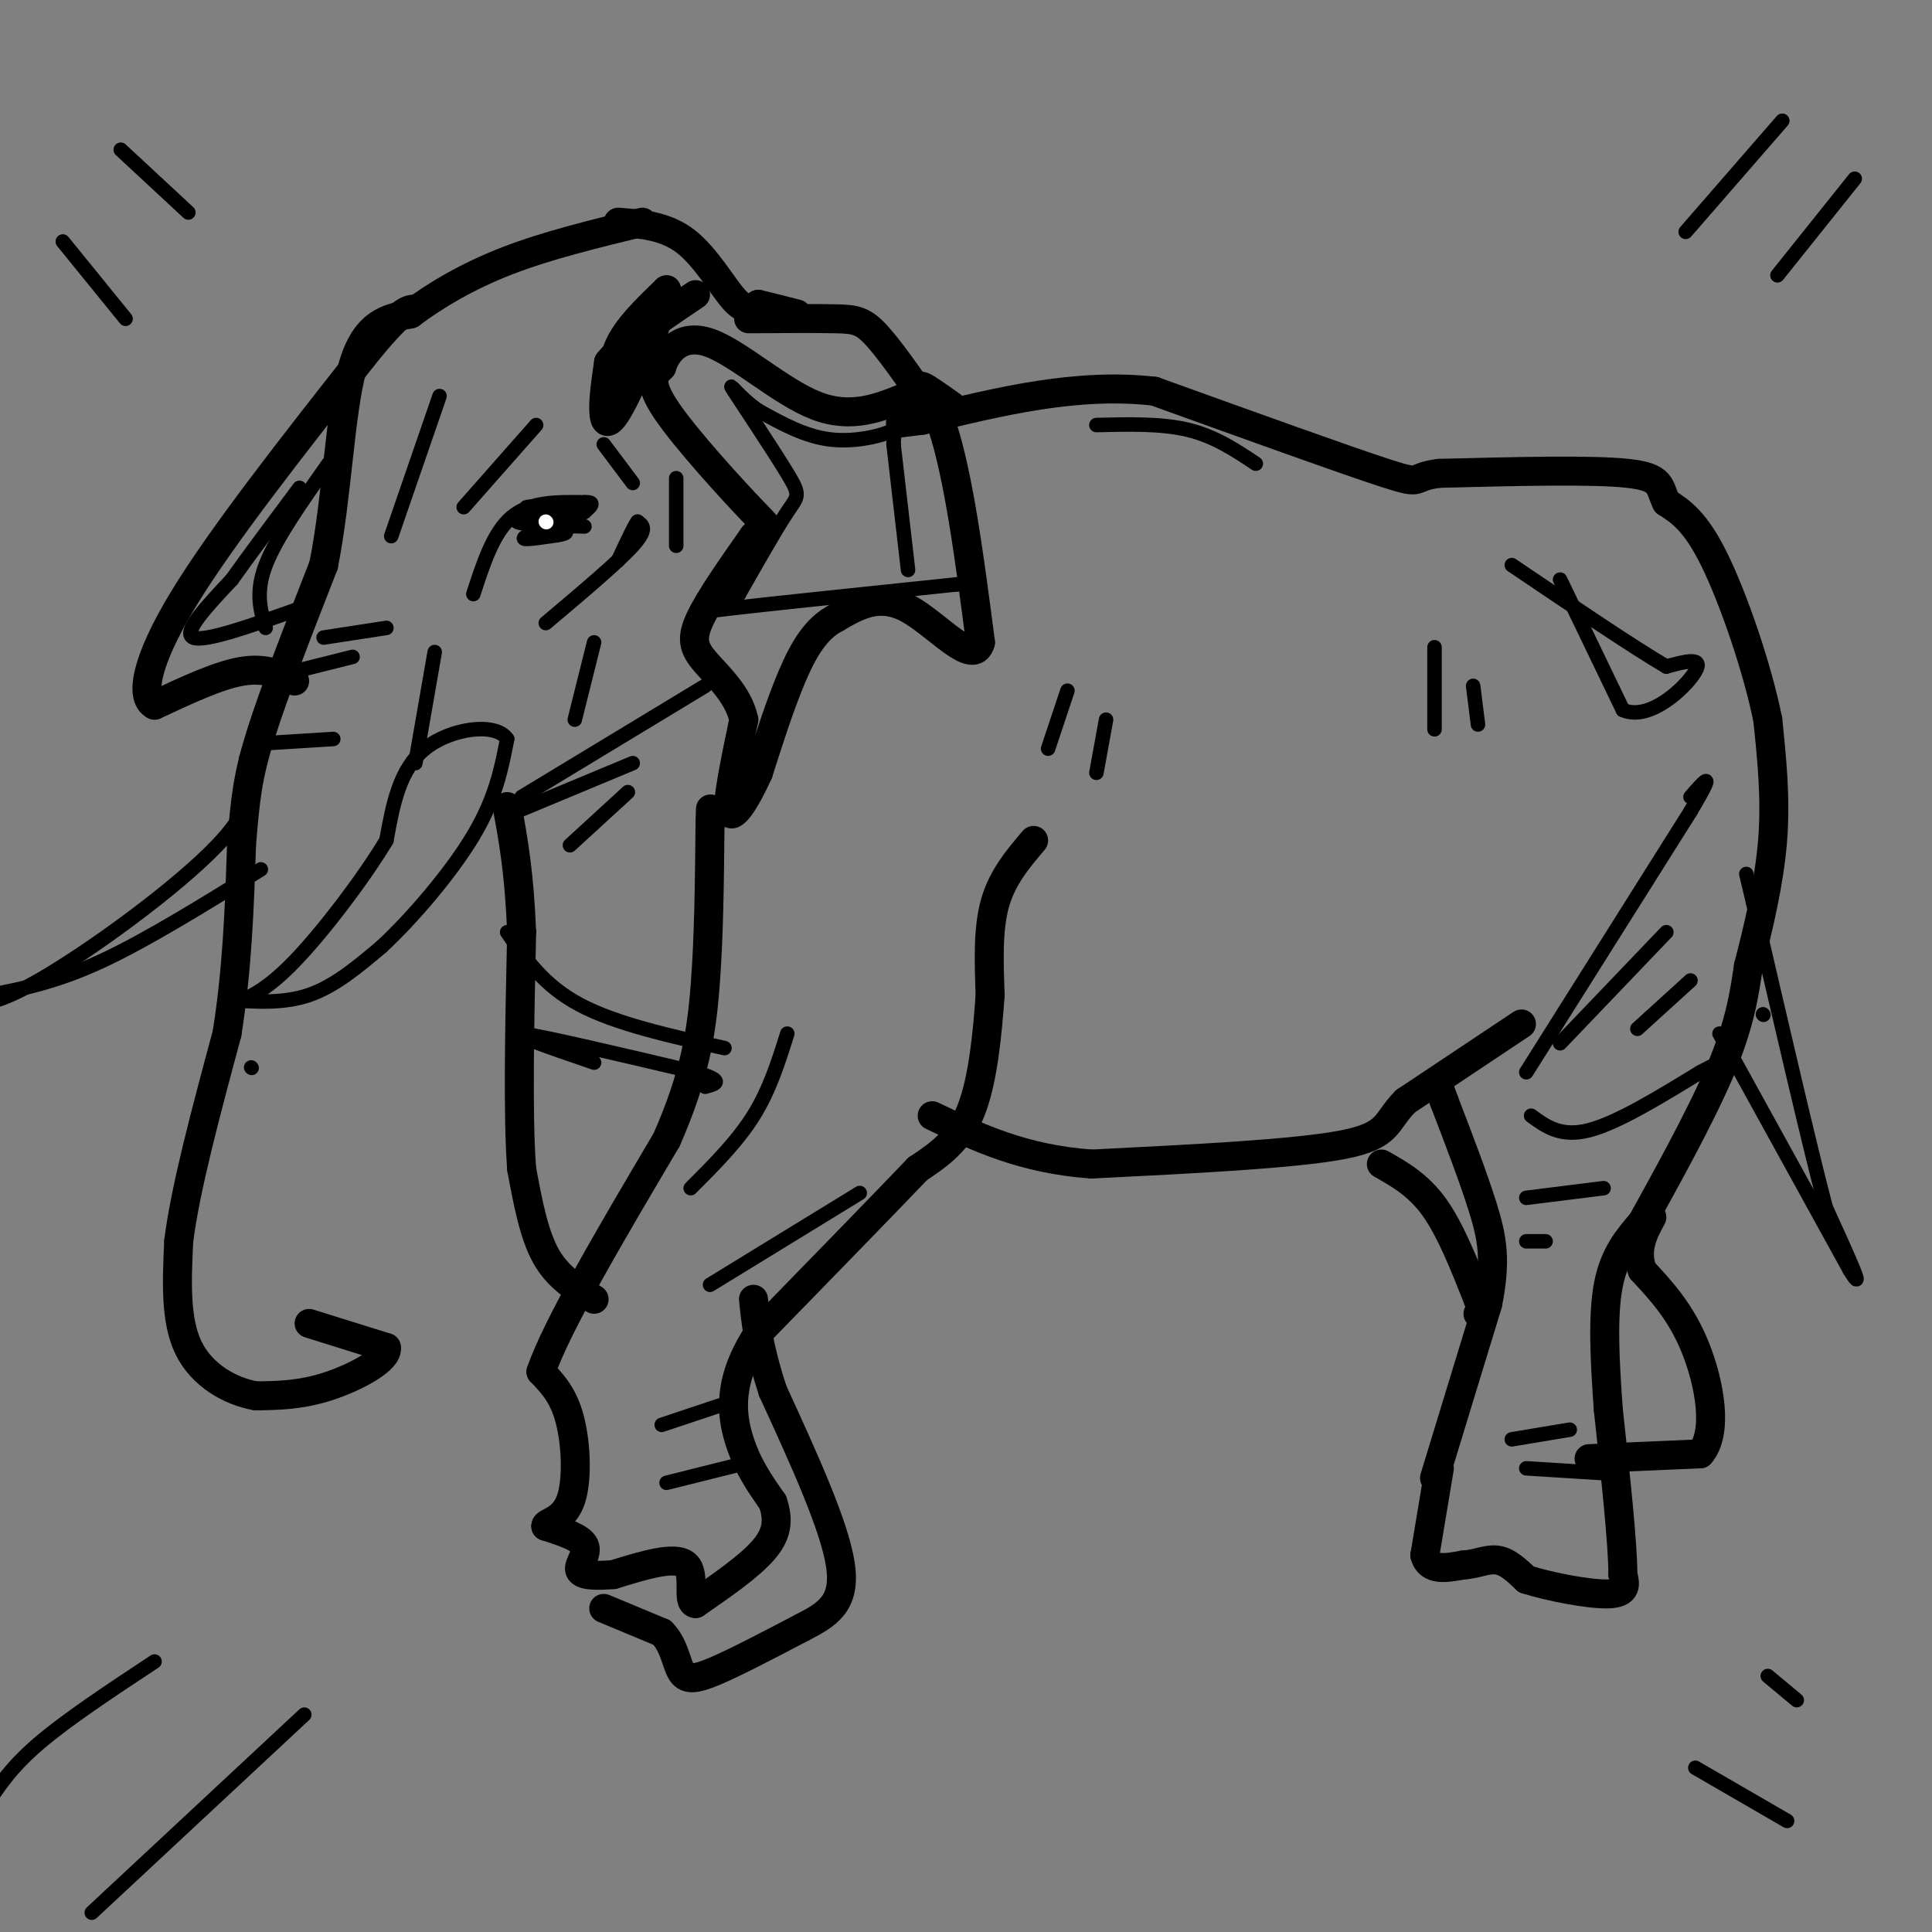 <svg viewBox='0 0 400 400' version='1.1' xmlns='http://www.w3.org/2000/svg' xmlns:xlink='http://www.w3.org/1999/xlink'><rect x="0" y="0" width="400" height="400" fill="#808080" stroke="none"/><g fill='none' stroke='#000000' stroke-width='6' stroke-linecap='round' stroke-linejoin='round'><path d='M298,304c0.000,0.000 -3.000,18.000 -3,18'/><path d='M295,322c0.833,3.333 4.417,2.667 8,2'/><path d='M303,324c2.533,-0.089 4.867,-1.311 7,-1c2.133,0.311 4.067,2.156 6,4'/><path d='M316,327c4.578,1.467 13.022,3.133 17,3c3.978,-0.133 3.489,-2.067 3,-4'/><path d='M336,326c0.000,-6.333 -1.500,-20.167 -3,-34'/><path d='M333,292c-0.778,-10.489 -1.222,-19.711 0,-26c1.222,-6.289 4.111,-9.644 7,-13'/><path d='M340,253c4.378,-7.933 11.822,-21.267 16,-31c4.178,-9.733 5.089,-15.867 6,-22'/><path d='M362,200c2.089,-8.089 4.311,-17.311 5,-26c0.689,-8.689 -0.156,-16.844 -1,-25'/><path d='M366,149c-2.156,-10.689 -7.044,-24.911 -11,-33c-3.956,-8.089 -6.978,-10.044 -10,-12'/><path d='M345,104c-1.600,-3.200 -0.600,-5.200 -8,-6c-7.400,-0.800 -23.200,-0.400 -39,0'/><path d='M298,98c-6.378,0.756 -2.822,2.644 -11,0c-8.178,-2.644 -28.089,-9.822 -48,-17'/><path d='M239,81c-16.000,-1.833 -32.000,2.083 -48,6'/><path d='M191,87c-8.000,1.000 -4.000,0.500 0,0'/><path d='M297,306c0.000,0.000 11.000,-36.000 11,-36'/><path d='M308,270c1.844,-9.067 0.956,-13.733 -1,-20c-1.956,-6.267 -4.978,-14.133 -8,-22'/><path d='M299,228c-1.333,-3.667 -0.667,-1.833 0,0'/><path d='M286,241c3.833,2.167 7.667,4.333 11,9c3.333,4.667 6.167,11.833 9,19'/><path d='M306,269c1.500,3.667 0.750,3.333 0,3'/><path d='M315,212c0.000,0.000 -24.000,16.000 -24,16'/><path d='M291,228c-4.311,4.311 -3.089,7.089 -13,9c-9.911,1.911 -30.956,2.956 -52,4'/><path d='M226,241c-14.167,-1.000 -23.583,-5.500 -33,-10'/><path d='M214,174c-3.250,3.833 -6.500,7.667 -8,13c-1.500,5.333 -1.250,12.167 -1,19'/><path d='M205,206c-0.556,7.756 -1.444,17.644 -4,24c-2.556,6.356 -6.778,9.178 -11,12'/><path d='M190,242c-7.333,7.667 -20.167,20.833 -33,34'/><path d='M157,276c-6.333,9.600 -5.667,16.600 -4,22c1.667,5.400 4.333,9.200 7,13'/><path d='M160,311c1.267,3.756 0.933,6.644 -2,10c-2.933,3.356 -8.467,7.178 -14,11'/><path d='M144,332c-1.956,-0.156 0.156,-6.044 -2,-8c-2.156,-1.956 -8.578,0.022 -15,2'/><path d='M127,326c-4.060,0.333 -6.708,0.167 -7,-1c-0.292,-1.167 1.774,-3.333 1,-5c-0.774,-1.667 -4.387,-2.833 -8,-4'/><path d='M113,316c-0.179,-0.857 3.375,-1.000 5,-5c1.625,-4.000 1.321,-11.857 0,-17c-1.321,-5.143 -3.661,-7.571 -6,-10'/><path d='M112,284c3.333,-9.667 14.667,-28.833 26,-48'/><path d='M138,236c5.778,-13.111 7.222,-21.889 8,-32c0.778,-10.111 0.889,-21.556 1,-33'/><path d='M147,171c0.167,-5.667 0.083,-3.333 0,-1'/><path d='M125,333c0.000,0.000 12.000,5.000 12,5'/><path d='M137,338c2.560,2.476 2.958,6.167 4,8c1.042,1.833 2.726,1.810 7,0c4.274,-1.810 11.137,-5.405 18,-9'/><path d='M166,337c5.200,-2.689 9.200,-4.911 8,-13c-1.200,-8.089 -7.600,-22.044 -14,-36'/><path d='M160,288c-3.000,-9.167 -3.500,-14.083 -4,-19'/><path d='M123,269c-3.750,-2.250 -7.500,-4.500 -10,-9c-2.500,-4.500 -3.750,-11.250 -5,-18'/><path d='M108,242c-0.833,-11.167 -0.417,-30.083 0,-49'/><path d='M108,193c-0.500,-12.500 -1.750,-19.250 -3,-26'/><path d='M64,274c0.000,0.000 16.000,5.000 16,5'/><path d='M80,279c0.489,2.467 -6.289,6.133 -12,8c-5.711,1.867 -10.356,1.933 -15,2'/><path d='M53,289c-5.356,-0.933 -11.244,-4.267 -14,-10c-2.756,-5.733 -2.378,-13.867 -2,-22'/><path d='M37,257c1.333,-10.833 5.667,-26.917 10,-43'/><path d='M47,214c2.167,-13.667 2.583,-26.333 3,-39'/><path d='M50,175c0.778,-9.622 1.222,-14.178 4,-23c2.778,-8.822 7.889,-21.911 13,-35'/><path d='M67,117c2.822,-14.067 3.378,-31.733 6,-41c2.622,-9.267 7.311,-10.133 12,-11'/><path d='M85,65c5.067,-3.800 11.733,-7.800 20,-11c8.267,-3.200 18.133,-5.600 28,-8'/><path d='M128,46c4.911,0.378 9.822,0.756 14,4c4.178,3.244 7.622,9.356 10,12c2.378,2.644 3.689,1.822 5,1'/><path d='M157,63c2.167,0.500 5.083,1.250 8,2'/><path d='M155,66c6.889,-0.044 13.778,-0.089 18,0c4.222,0.089 5.778,0.311 9,4c3.222,3.689 8.111,10.844 13,18'/><path d='M195,88c3.500,10.500 5.750,27.750 8,45'/><path d='M203,133c-1.422,5.356 -8.978,-3.756 -15,-7c-6.022,-3.244 -10.511,-0.622 -15,2'/><path d='M173,128c-4.022,2.089 -6.578,6.311 -9,12c-2.422,5.689 -4.711,12.844 -7,20'/><path d='M157,160c-2.556,5.733 -5.444,10.067 -6,8c-0.556,-2.067 1.222,-10.533 3,-19'/><path d='M154,149c-1.155,-5.321 -5.542,-9.125 -8,-12c-2.458,-2.875 -2.988,-4.821 -1,-9c1.988,-4.179 6.494,-10.589 11,-17'/><path d='M156,111c2.762,-2.619 4.167,-0.667 0,-5c-4.167,-4.333 -13.905,-14.952 -18,-21c-4.095,-6.048 -2.548,-7.524 -1,-9'/><path d='M137,76c1.024,-3.321 4.083,-7.125 10,-5c5.917,2.125 14.690,10.179 22,13c7.310,2.821 13.155,0.411 19,-2'/><path d='M188,82c3.356,-0.933 2.244,-2.267 3,-2c0.756,0.267 3.378,2.133 6,4'/><path d='M128,84c-0.833,-4.000 -1.667,-8.000 0,-12c1.667,-4.000 5.833,-8.000 10,-12'/><path d='M138,60c-0.238,3.107 -5.833,16.875 -9,23c-3.167,6.125 -3.905,4.607 -4,2c-0.095,-2.607 0.452,-6.304 1,-10'/><path d='M126,75c3.167,-4.000 10.583,-9.000 18,-14'/><path d='M61,141c-3.083,-1.417 -6.167,-2.833 -11,-2c-4.833,0.833 -11.417,3.917 -18,7'/><path d='M32,146c-3.111,-1.578 -1.889,-9.022 6,-22c7.889,-12.978 22.444,-31.489 37,-50'/><path d='M75,74c8.000,-10.000 9.500,-10.000 11,-10'/><path d='M329,302c0.000,0.000 23.000,-1.000 23,-1'/><path d='M352,301c3.844,-4.333 1.956,-14.667 -1,-22c-2.956,-7.333 -6.978,-11.667 -11,-16'/><path d='M340,263c-1.500,-4.500 0.250,-7.750 2,-11'/></g>
<g fill='none' stroke='#000000' stroke-width='3' stroke-linecap='round' stroke-linejoin='round'><path d='M365,210c0.000,0.000 0.100,0.100 0.1,0.1'/><path d='M356,214c0.000,0.000 27.000,49.000 27,49'/><path d='M383,263c3.667,6.000 -0.667,-3.500 -5,-13'/><path d='M378,250c-3.333,-12.667 -9.167,-37.833 -15,-63'/><path d='M363,187c-2.500,-10.500 -1.250,-5.250 0,0'/><path d='M52,221c0.000,0.000 0.100,0.100 0.1,0.1'/><path d='M47,207c5.833,0.417 11.667,0.833 17,-1c5.333,-1.833 10.167,-5.917 15,-10'/><path d='M79,196c6.244,-5.778 14.356,-15.222 19,-23c4.644,-7.778 5.822,-13.889 7,-20'/><path d='M105,153c-2.333,-3.511 -11.667,-2.289 -17,2c-5.333,4.289 -6.667,11.644 -8,19'/><path d='M80,174c-4.889,8.111 -13.111,18.889 -19,25c-5.889,6.111 -9.444,7.556 -13,9'/><path d='M48,208c-2.167,1.500 -1.083,0.750 0,0'/><path d='M86,158c0.000,0.000 4.000,-23.000 4,-23'/><path d='M54,180c-11.833,7.333 -23.667,14.667 -33,19c-9.333,4.333 -16.167,5.667 -23,7'/><path d='M-2,206c-3.429,1.857 -0.500,3.000 10,-3c10.500,-6.000 28.571,-19.143 37,-28c8.429,-8.857 7.214,-13.429 6,-18'/><path d='M51,157c1.000,-3.000 0.500,-1.500 0,0'/><path d='M111,88c0.000,0.000 -15.000,17.000 -15,17'/><path d='M98,123c2.083,-6.417 4.167,-12.833 8,-16c3.833,-3.167 9.417,-3.083 15,-3'/><path d='M121,104c2.500,-0.167 1.250,0.917 0,2'/><path d='M121,106c-2.889,1.422 -10.111,3.978 -12,5c-1.889,1.022 1.556,0.511 5,0'/><path d='M114,111c1.810,-0.179 3.833,-0.625 3,-1c-0.833,-0.375 -4.524,-0.679 -5,-1c-0.476,-0.321 2.262,-0.661 5,-1'/><path d='M117,108c-0.600,-0.156 -4.600,-0.044 -5,0c-0.400,0.044 2.800,0.022 6,0'/><path d='M121,109c-6.500,-0.167 -13.000,-0.333 -14,-1c-1.000,-0.667 3.500,-1.833 8,-3'/><path d='M115,105c-0.489,-0.467 -5.711,-0.133 -6,0c-0.289,0.133 4.356,0.067 9,0'/><path d='M113,129c7.417,-6.250 14.833,-12.500 18,-16c3.167,-3.500 2.083,-4.250 1,-5'/><path d='M132,108c-0.500,0.500 -2.250,4.250 -4,8'/><path d='M119,149c0.000,0.000 4.000,-16.000 4,-16'/><path d='M125,92c0.000,0.000 6.000,8.000 6,8'/><path d='M140,99c0.000,0.000 0.000,14.000 0,14'/><path d='M67,132c0.000,0.000 13.000,-2.000 13,-2'/><path d='M61,139c0.000,0.000 12.000,-3.000 12,-3'/><path d='M81,111c0.000,0.000 10.000,-29.000 10,-29'/><path d='M53,154c0.000,0.000 16.000,-1.000 16,-1'/><path d='M123,220c-9.250,-3.167 -18.500,-6.333 -15,-6c3.500,0.333 19.750,4.167 36,8'/><path d='M144,222c6.333,1.833 4.167,2.417 2,3'/><path d='M150,217c-11.250,-2.500 -22.500,-5.000 -30,-9c-7.500,-4.000 -11.250,-9.500 -15,-15'/><path d='M118,175c0.000,0.000 12.000,-11.000 12,-11'/><path d='M107,168c0.000,0.000 24.000,-10.000 24,-10'/><path d='M108,165c0.000,0.000 38.000,-23.000 38,-23'/><path d='M188,118c0.000,0.000 -3.000,-26.000 -3,-26'/><path d='M185,92c0.131,-4.893 1.958,-4.125 0,-3c-1.958,1.125 -7.702,2.607 -13,2c-5.298,-0.607 -10.149,-3.304 -15,-6'/><path d='M157,85c-4.088,-2.791 -6.807,-6.769 -5,-4c1.807,2.769 8.140,12.284 11,17c2.860,4.716 2.246,4.633 0,8c-2.246,3.367 -6.123,10.183 -10,17'/><path d='M153,123c-4.089,3.533 -9.311,3.867 -2,3c7.311,-0.867 27.156,-2.933 47,-5'/><path d='M198,121c7.833,-0.833 3.917,-0.417 0,0'/><path d='M55,130c-1.083,-3.667 -2.167,-7.333 0,-13c2.167,-5.667 7.583,-13.333 13,-21'/><path d='M62,126c-9.833,3.500 -19.667,7.000 -22,6c-2.333,-1.000 2.833,-6.500 8,-12'/><path d='M48,120c3.667,-5.167 8.833,-12.083 14,-19'/><path d='M297,134c0.000,0.000 0.000,17.000 0,17'/><path d='M305,142c0.000,0.000 1.000,8.000 1,8'/><path d='M229,149c0.000,0.000 -2.000,11.000 -2,11'/><path d='M221,143c0.000,0.000 -4.000,12.000 -4,12'/><path d='M323,120c0.000,0.000 13.000,27.000 13,27'/><path d='M336,147c5.622,2.467 13.178,-4.867 15,-8c1.822,-3.133 -2.089,-2.067 -6,-1'/><path d='M345,138c-6.333,-3.667 -19.167,-12.333 -32,-21'/><path d='M316,248c0.000,0.000 16.000,-2.000 16,-2'/><path d='M316,257c0.000,0.000 4.000,0.000 4,0'/><path d='M317,231c3.083,2.250 6.167,4.500 12,3c5.833,-1.500 14.417,-6.750 23,-12'/><path d='M352,222c3.833,-2.000 1.917,-1.000 0,0'/><path d='M316,222c0.000,0.000 34.000,-54.000 34,-54'/><path d='M350,168c5.667,-9.500 2.833,-6.250 0,-3'/><path d='M163,214c-1.833,5.833 -3.667,11.667 -7,17c-3.333,5.333 -8.167,10.167 -13,15'/><path d='M178,247c0.000,0.000 -31.000,19.000 -31,19'/><path d='M138,307c0.000,0.000 16.000,-4.000 16,-4'/><path d='M137,295c0.000,0.000 12.000,-4.000 12,-4'/><path d='M120,301c0.000,0.000 0.100,0.100 0.1,0.1'/><path d='M313,298c0.000,0.000 12.000,-2.000 12,-2'/><path d='M316,304c0.000,0.000 16.000,1.000 16,1'/><path d='M323,216c0.000,0.000 22.000,-23.000 22,-23'/><path d='M339,213c0.000,0.000 11.000,-10.000 11,-10'/></g>
<g fill='none' stroke='#FFFFFF' stroke-width='3' stroke-linecap='round' stroke-linejoin='round'><path d='M113,108c0.000,0.000 0.100,0.100 0.1,0.1'/></g>
<g fill='none' stroke='#000000' stroke-width='3' stroke-linecap='round' stroke-linejoin='round'><path d='M349,48c0.000,0.000 20.000,-23.000 20,-23'/><path d='M368,57c0.000,0.000 16.000,-20.000 16,-20'/><path d='M13,50c0.000,0.000 13.000,16.000 13,16'/><path d='M25,31c0.000,0.000 14.000,13.000 14,13'/><path d='M366,347c0.000,0.000 6.000,5.000 6,5'/><path d='M351,366c0.000,0.000 19.000,11.000 19,11'/><path d='M32,344c-9.083,6.000 -18.167,12.000 -24,17c-5.833,5.000 -8.417,9.000 -11,13'/><path d='M63,355c0.000,0.000 -44.000,41.000 -44,41'/><path d='M260,96c-4.250,-2.833 -8.500,-5.667 -14,-7c-5.500,-1.333 -12.250,-1.167 -19,-1'/></g>
</svg>